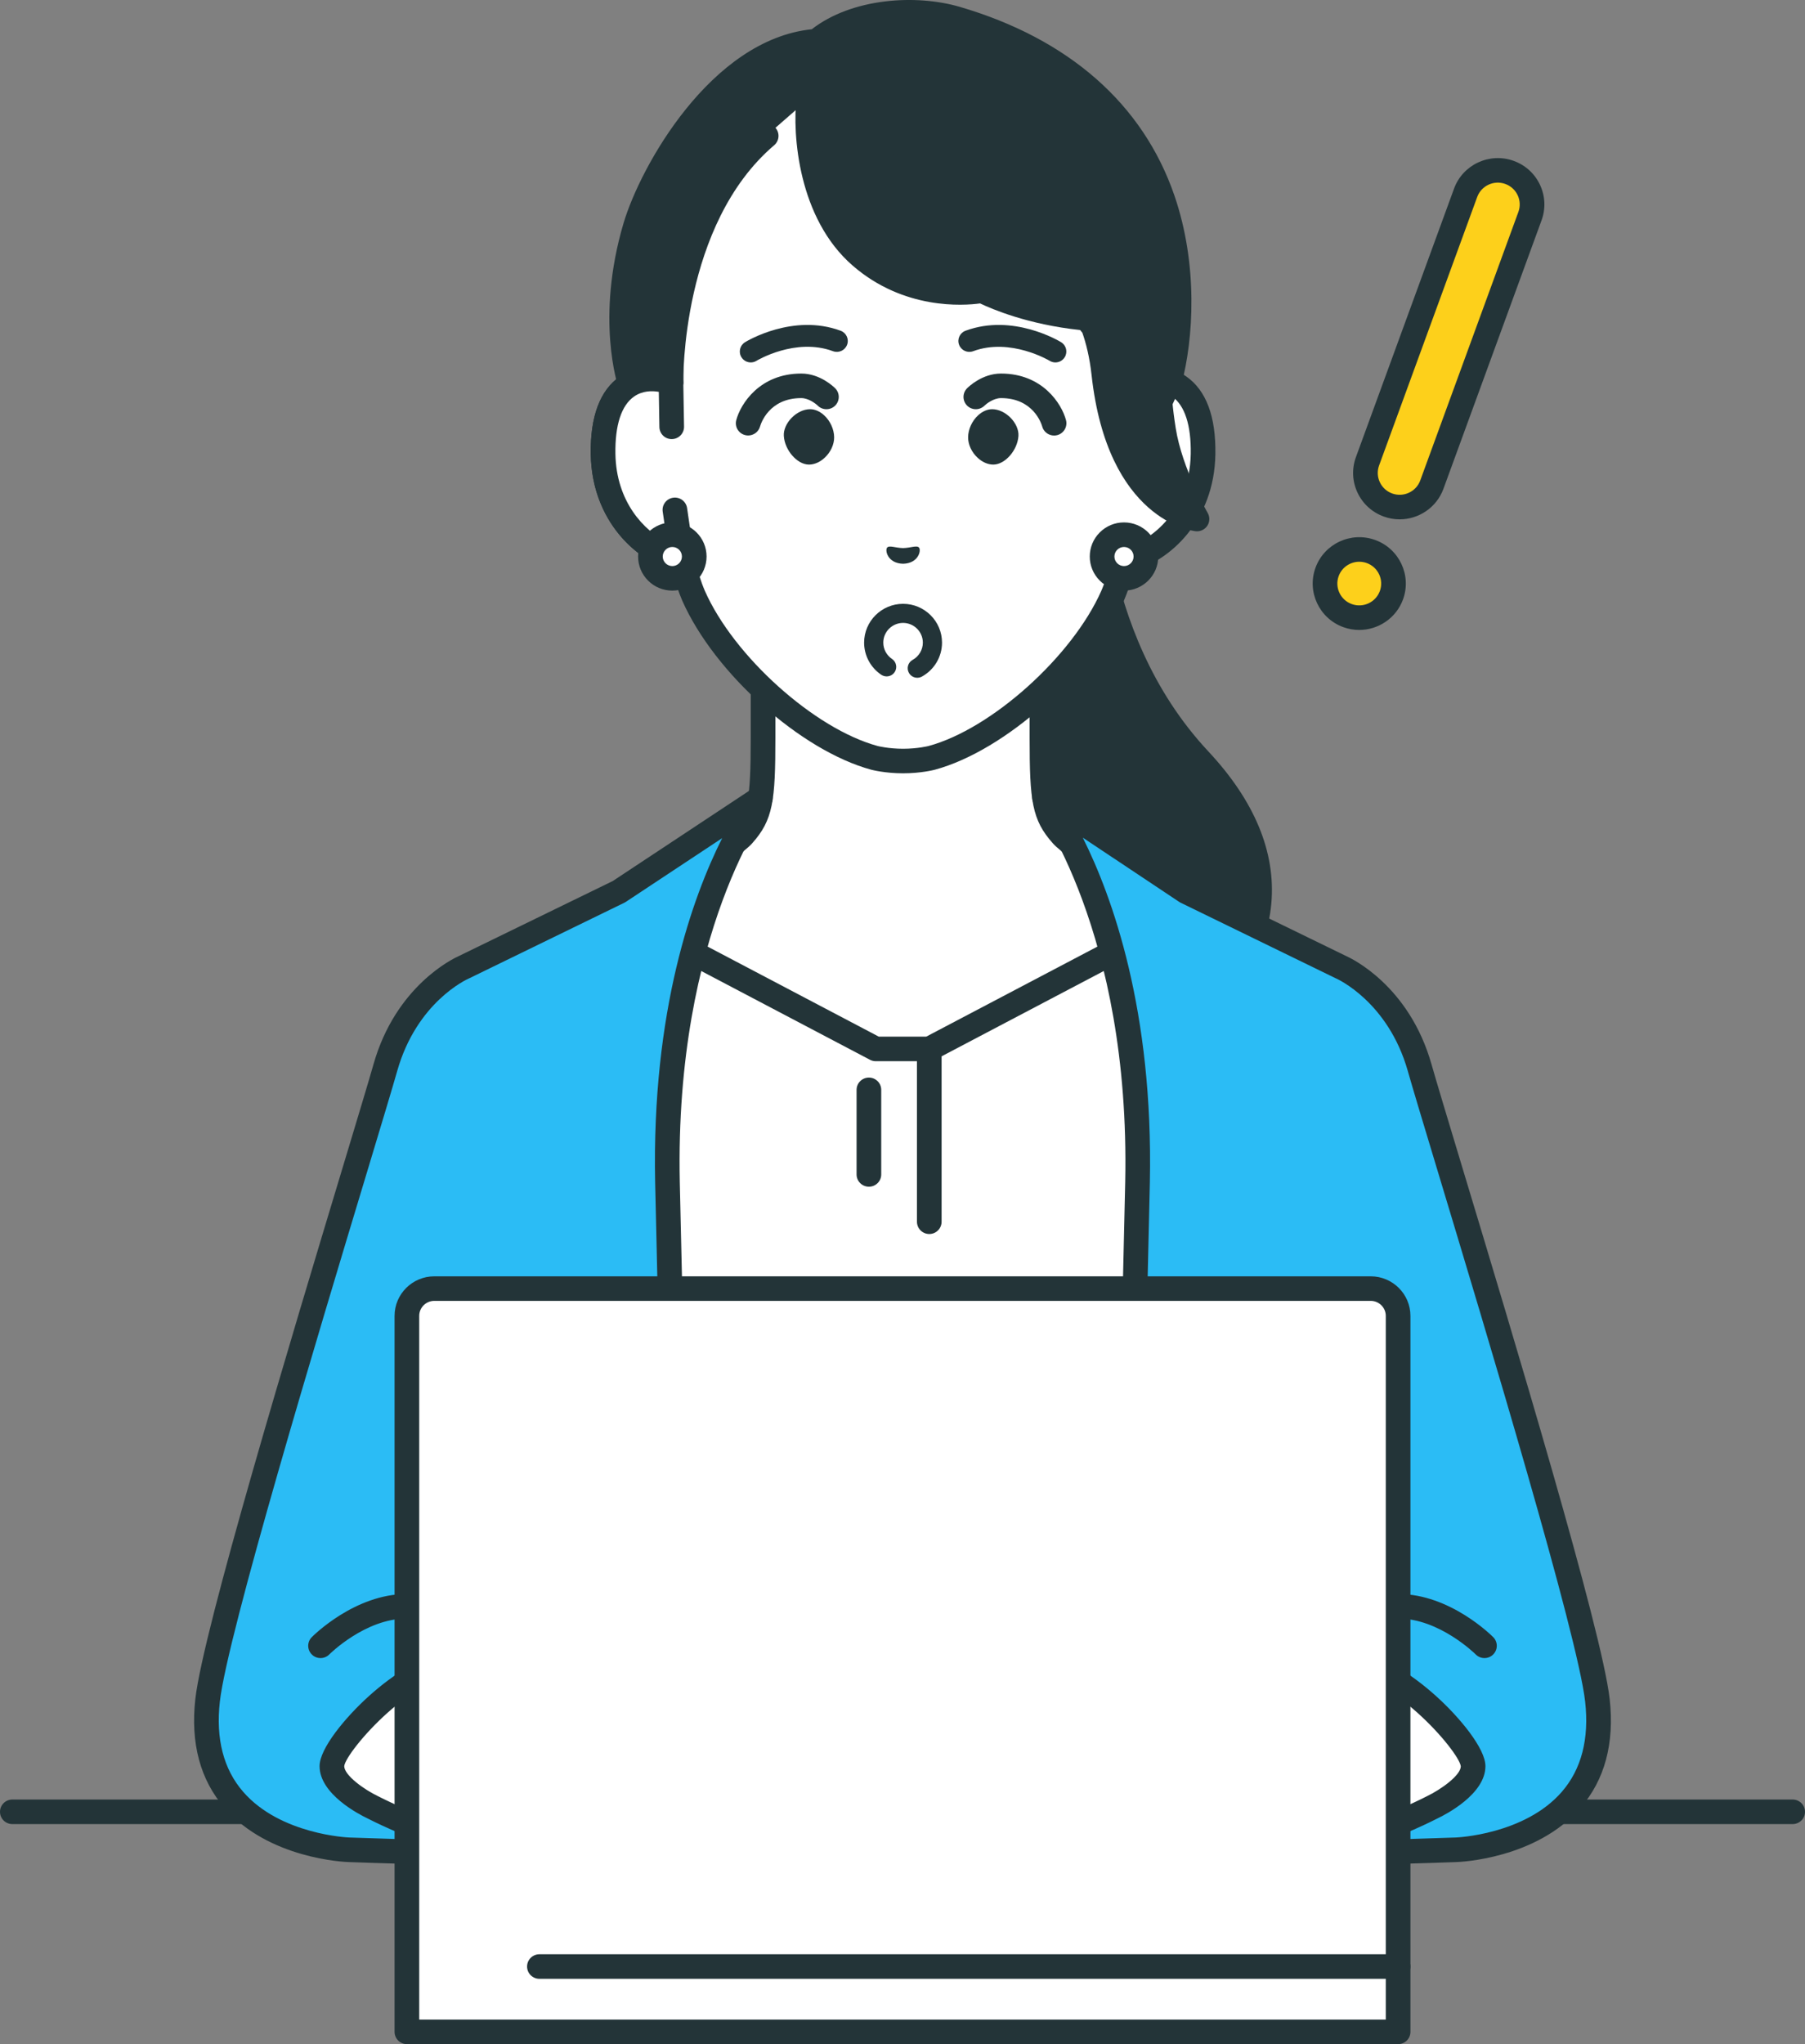 <svg width="106" height="120" viewBox="0 0 106 120" fill="none" xmlns="http://www.w3.org/2000/svg">
<rect x="0" y="0" width="106" height="120" fill="#808080" stroke="none"/>
<g clip-path="url(#clip0_1_3332)">
<path d="M59.493 26.734L60.334 61.218C60.334 61.218 67.232 61.781 70.221 59.539C72.498 57.831 77.272 51.915 70.423 44.592C63.45 37.138 64.032 26.734 64.032 26.734H59.493Z" fill="#233438"/>
<path d="M62.249 62.004C64.609 62.004 68.499 61.734 70.656 60.115C72.326 58.862 74.376 56.257 74.66 53.037C74.926 50.022 73.678 47.016 70.952 44.101C64.281 36.968 64.749 26.875 64.755 26.773C64.766 26.576 64.694 26.382 64.558 26.238C64.421 26.095 64.231 26.013 64.032 26.013H59.492C59.093 26.013 58.769 26.336 58.769 26.734C58.769 27.132 59.093 27.454 59.492 27.454H63.294C63.299 30.041 63.809 38.578 69.893 45.083C72.328 47.686 73.446 50.32 73.218 52.911C72.975 55.66 71.217 57.889 69.785 58.964C67.052 61.014 60.459 60.506 60.393 60.5C59.994 60.468 59.645 60.763 59.613 61.16C59.58 61.556 59.877 61.904 60.275 61.937C60.368 61.944 61.14 62.004 62.249 62.004H62.249Z" fill="#233438"/>
<path d="M53 40.713L44.811 35.908V43.301C44.811 47.044 44.657 47.877 43.626 49.032C42.596 50.187 34.447 55.287 34.447 55.287L46.335 67.272H59.665L71.552 55.287C71.552 55.287 63.404 50.187 62.374 49.032C61.343 47.877 61.189 47.044 61.189 43.301V35.908L53 40.713H53Z" fill="white"/>
<path d="M59.665 67.992C59.481 67.992 59.297 67.923 59.156 67.784C58.872 67.505 58.869 67.049 59.15 66.765L70.406 55.418C68.272 54.069 62.743 50.532 61.833 49.511C60.6 48.129 60.465 47.032 60.465 43.301V37.169L53.367 41.334C53.141 41.467 52.859 41.467 52.633 41.334L45.535 37.169V43.301C45.535 47.032 45.401 48.129 44.168 49.511C43.257 50.532 37.729 54.069 35.595 55.418L46.85 66.765C47.131 67.049 47.129 67.505 46.844 67.784C46.56 68.064 46.102 68.061 45.82 67.778L33.933 55.793C33.779 55.638 33.704 55.421 33.729 55.204C33.754 54.987 33.877 54.793 34.063 54.677C37.179 52.726 42.384 49.339 43.085 48.553C43.91 47.629 44.087 47.075 44.087 43.301V35.908C44.087 35.649 44.226 35.411 44.452 35.282C44.677 35.154 44.955 35.156 45.179 35.287L53 39.876L60.822 35.287C61.046 35.156 61.323 35.154 61.549 35.282C61.774 35.411 61.913 35.65 61.913 35.908V43.301C61.913 47.075 62.09 47.629 62.915 48.553C63.616 49.339 68.822 52.726 71.938 54.677C72.124 54.793 72.247 54.987 72.272 55.204C72.297 55.421 72.222 55.638 72.068 55.793L60.18 67.778C60.039 67.921 59.852 67.992 59.665 67.992H59.665Z" fill="#233438"/>
<path d="M66.664 22.453V15.47C66.664 13.457 66.159 11.473 65.186 9.708C63.326 6.337 59.566 1.612 53.09 1.584H52.977C46.501 1.612 42.741 6.337 40.882 9.708C39.908 11.473 39.403 13.457 39.403 15.47V22.453C37.894 21.884 35.345 22.254 35.417 26.655C35.481 30.553 38.32 32.642 40.06 32.858C40.234 33.602 40.453 34.329 40.731 34.977C42.533 39.047 47.423 43.429 51.36 44.492C51.36 44.492 52.063 44.677 53.034 44.677C54.005 44.677 54.708 44.492 54.708 44.492C58.645 43.429 63.534 39.047 65.336 34.977C65.614 34.329 65.834 33.602 66.008 32.858C67.747 32.642 70.587 30.553 70.65 26.655C70.722 22.254 68.173 21.884 66.664 22.453H66.664Z" fill="white"/>
<path d="M53.034 45.397C51.981 45.397 51.208 45.197 51.175 45.189C47.039 44.072 41.956 39.529 40.069 35.268C39.842 34.739 39.641 34.139 39.467 33.474C37.417 32.933 34.758 30.608 34.693 26.667C34.657 24.455 35.232 22.919 36.401 22.101C37.047 21.649 37.855 21.46 38.68 21.546V15.47C38.68 13.333 39.222 11.221 40.248 9.361C41.991 6.2 45.962 0.893 52.974 0.863C52.992 0.863 53.014 0.864 53.034 0.865C53.054 0.864 53.075 0.863 53.094 0.863C60.105 0.893 64.077 6.2 65.82 9.361C66.846 11.221 67.388 13.334 67.388 15.47V21.546C68.213 21.459 69.021 21.649 69.666 22.101C70.836 22.919 71.41 24.455 71.374 26.667C71.31 30.608 68.651 32.933 66.601 33.474C66.427 34.139 66.226 34.738 66.002 35.26C64.112 39.529 59.028 44.072 54.897 45.187C54.86 45.197 54.087 45.397 53.034 45.397ZM38.277 22.967C37.948 22.967 37.576 23.041 37.234 23.28C36.491 23.799 36.114 24.963 36.141 26.644C36.199 30.185 38.78 31.973 40.149 32.143C40.45 32.18 40.696 32.4 40.765 32.694C40.944 33.46 41.156 34.133 41.397 34.694C43.099 38.539 47.845 42.796 51.55 43.796C51.55 43.796 52.18 43.956 53.034 43.956C53.889 43.956 54.519 43.796 54.525 43.795C58.223 42.796 62.968 38.539 64.674 34.687C64.912 34.133 65.124 33.46 65.303 32.694C65.372 32.4 65.618 32.18 65.919 32.143C67.288 31.973 69.869 30.185 69.927 26.644C69.954 24.963 69.577 23.799 68.835 23.28C68.081 22.753 67.179 23.03 66.921 23.127C66.699 23.212 66.449 23.181 66.253 23.047C66.058 22.912 65.941 22.69 65.941 22.453V15.471C65.941 13.576 65.46 11.703 64.552 10.055C62.609 6.533 59.043 2.33 53.088 2.305C53.07 2.305 53.052 2.304 53.034 2.302C53.017 2.304 52.999 2.305 52.98 2.305C47.025 2.33 43.459 6.533 41.517 10.055C40.608 11.703 40.127 13.576 40.127 15.471V22.453C40.127 22.69 40.011 22.912 39.815 23.047C39.619 23.181 39.37 23.211 39.147 23.127C39.006 23.074 38.673 22.967 38.277 22.967Z" fill="#233438"/>
<path d="M68.33 25.25C68.23 24.619 68.165 24.073 68.122 23.605L68.678 22.396C69.828 18.075 70.652 5.334 56.154 1.092C53.808 0.406 50.139 0.584 47.956 2.415C42.323 2.827 38.258 10.112 37.31 13.315C35.705 18.738 37.016 22.567 37.016 22.567L37.92 25.026L39.404 22.453C39.404 22.453 39.199 12.913 44.995 7.977L47.497 5.794C47.259 7.858 47.607 12.495 50.547 15.047C53.774 17.848 57.672 17.064 57.672 17.064C57.672 17.064 60.035 18.338 63.786 18.685C63.816 18.697 63.978 18.894 64.212 19.192C64.454 19.861 64.694 20.767 64.821 21.928C65.704 29.982 70.295 30.469 70.295 30.469C70.295 30.469 68.735 27.8 68.33 25.249L68.33 25.25Z" fill="#233438"/>
<path d="M68.969 11.481C67.121 6.105 62.761 2.274 56.358 0.401C53.799 -0.348 50.04 -0.124 47.672 1.717C41.746 2.332 37.606 9.764 36.615 13.112C34.965 18.69 36.275 22.634 36.337 22.814L37.24 25.273C37.336 25.537 37.578 25.72 37.858 25.744C38.138 25.767 38.407 25.628 38.547 25.385L40.031 22.812C40.097 22.698 40.13 22.569 40.127 22.438C40.125 22.346 39.993 13.185 45.465 8.525C45.769 8.266 45.805 7.811 45.545 7.509C45.285 7.206 44.828 7.171 44.525 7.429C38.945 12.181 38.681 20.787 38.678 22.263L38.066 23.326L37.701 22.331C37.647 22.166 36.519 18.539 38.004 13.519C39.022 10.079 43.002 3.5 48.009 3.134C48.161 3.122 48.306 3.064 48.423 2.966C50.365 1.336 53.751 1.14 55.95 1.784C61.967 3.544 65.887 6.963 67.6 11.947C68.882 15.679 68.647 19.653 67.994 22.153L67.83 22.511C68.044 23.264 68.285 23.975 68.408 24.715L69.337 22.696C69.354 22.659 69.368 22.62 69.379 22.581C70.097 19.88 70.366 15.546 68.969 11.481L68.969 11.481Z" fill="#233438"/>
<path d="M70.92 30.107C70.905 30.082 69.423 27.52 69.045 25.137C68.666 22.753 68.8 21.603 68.8 21.595C68.853 21.2 68.573 20.838 68.177 20.786C67.781 20.734 67.417 21.012 67.365 21.407C67.358 21.46 67.198 22.738 67.615 25.362C67.823 26.672 68.31 27.995 68.758 29.011C67.542 28.113 66.011 26.144 65.541 21.85C65.207 18.802 64.11 17.35 64.064 17.29C63.822 16.976 63.372 16.917 63.055 17.156C62.837 17.32 62.742 17.584 62.78 17.837C59.86 17.401 58.036 16.441 58.017 16.43C58 16.421 57.982 16.416 57.965 16.408C57.955 16.403 57.945 16.397 57.934 16.392C57.892 16.376 53.686 14.694 53.294 9.7C53.263 9.304 52.914 9.005 52.516 9.038C52.118 9.069 51.82 9.416 51.851 9.813C52.109 13.101 53.749 15.163 55.182 16.356C53.949 16.186 52.411 15.709 51.023 14.504C48.487 12.303 47.955 8.139 48.216 5.877C48.262 5.481 47.977 5.124 47.579 5.078C47.182 5.034 46.823 5.316 46.778 5.712C46.523 7.919 46.883 12.824 50.072 15.591C53.076 18.198 56.579 17.946 57.556 17.812C58.234 18.137 60.357 19.048 63.434 19.375C63.471 19.42 63.515 19.475 63.563 19.536C63.776 20.147 63.987 20.964 64.102 22.006C65.037 30.54 70.007 31.163 70.218 31.186C70.243 31.189 70.269 31.19 70.294 31.19C70.538 31.19 70.767 31.067 70.902 30.861C71.05 30.633 71.057 30.342 70.92 30.107V30.107Z" fill="#233438"/>
<path d="M39.447 25.056L39.403 22.453C37.894 21.884 35.345 22.254 35.417 26.655C35.481 30.553 38.32 32.642 40.06 32.858L39.634 29.932L39.447 25.056Z" fill="white"/>
<path d="M40.06 33.578C40.03 33.578 40 33.577 39.97 33.573C37.883 33.314 34.763 30.94 34.693 26.667C34.657 24.455 35.232 22.919 36.401 22.101C37.303 21.47 38.521 21.35 39.66 21.779C39.937 21.884 40.122 22.146 40.127 22.441L40.171 25.044C40.178 25.442 39.859 25.77 39.459 25.777C39.056 25.786 38.73 25.466 38.723 25.068L38.689 23.004C38.29 22.934 37.73 22.933 37.234 23.28C36.491 23.799 36.114 24.962 36.141 26.644C36.187 29.454 37.821 31.159 39.179 31.829L38.918 30.035C38.86 29.641 39.134 29.276 39.53 29.218C39.926 29.16 40.293 29.435 40.35 29.828L40.776 32.754C40.809 32.977 40.735 33.202 40.577 33.362C40.44 33.501 40.253 33.578 40.06 33.578Z" fill="#233438"/>
<path d="M67.295 32.671C67.294 33.379 66.718 33.952 66.007 33.951C65.296 33.951 64.721 33.377 64.721 32.669C64.722 31.962 65.298 31.388 66.009 31.389C66.72 31.389 67.295 31.963 67.295 32.671Z" fill="white"/>
<path d="M66.008 34.672H66.007C65.469 34.672 64.965 34.463 64.585 34.085C64.206 33.706 63.997 33.203 63.997 32.669C63.998 32.134 64.207 31.631 64.587 31.254C64.967 30.876 65.471 30.668 66.008 30.668H66.009C67.118 30.669 68.019 31.568 68.019 32.671C68.018 33.775 67.116 34.672 66.008 34.672H66.008ZM66.008 32.11C65.858 32.11 65.716 32.168 65.61 32.273C65.504 32.379 65.445 32.52 65.445 32.67C65.445 32.819 65.503 32.96 65.609 33.066C65.716 33.172 65.857 33.23 66.007 33.231H66.008C66.318 33.231 66.571 32.979 66.571 32.67C66.571 32.361 66.319 32.11 66.008 32.11H66.008H66.008Z" fill="#233438"/>
<path d="M40.77 32.671C40.77 33.379 40.193 33.952 39.482 33.951C38.772 33.951 38.196 33.377 38.196 32.669C38.197 31.962 38.773 31.388 39.484 31.389C40.195 31.389 40.77 31.963 40.77 32.671Z" fill="white"/>
<path d="M39.483 34.672H39.482C38.945 34.672 38.44 34.463 38.06 34.085C37.681 33.706 37.472 33.203 37.473 32.669C37.473 32.134 37.682 31.631 38.062 31.254C38.442 30.876 38.947 30.668 39.483 30.668H39.485C40.593 30.669 41.495 31.568 41.494 32.671C41.493 33.775 40.591 34.672 39.483 34.672ZM39.483 32.11C39.333 32.11 39.192 32.168 39.086 32.273C38.979 32.379 38.92 32.52 38.92 32.67C38.92 32.819 38.979 32.96 39.085 33.066C39.191 33.172 39.332 33.23 39.483 33.231H39.483C39.794 33.231 40.046 32.979 40.046 32.67C40.046 32.361 39.794 32.11 39.484 32.11H39.483Z" fill="#233438"/>
<path d="M105.276 107.082H0.724C0.324 107.082 0 106.76 0 106.362C0 105.964 0.324 105.641 0.724 105.641H105.276C105.676 105.641 106 105.964 106 106.362C106 106.76 105.676 107.082 105.276 107.082Z" fill="#233438"/>
<path d="M70.575 70.623L68.107 54.459L54.571 61.577H51.429L37.893 54.459L35.425 70.623L35.493 106.363L70.316 106.362L70.575 70.623Z" fill="white"/>
<path d="M35.492 107.083C35.093 107.083 34.77 106.761 34.769 106.364L34.702 70.624C34.702 70.587 34.704 70.55 34.71 70.514L37.178 54.351C37.213 54.12 37.358 53.921 37.568 53.816C37.777 53.711 38.024 53.713 38.231 53.822L51.608 60.856H54.392L67.769 53.822C67.976 53.713 68.223 53.711 68.433 53.816C68.642 53.921 68.787 54.12 68.822 54.351L71.29 70.514C71.296 70.552 71.299 70.59 71.299 70.628L71.04 106.367C71.037 106.763 70.714 107.082 70.316 107.082L35.493 107.083L35.492 107.083ZM36.149 70.676L36.215 105.642L69.597 105.641L69.85 70.674L67.544 55.57L54.909 62.214C54.805 62.269 54.689 62.298 54.571 62.298H51.428C51.311 62.298 51.195 62.269 51.09 62.214L38.456 55.57L36.149 70.676H36.149Z" fill="#233438"/>
<path d="M51.027 69.665C50.627 69.665 50.303 69.343 50.303 68.945V63.98C50.303 63.581 50.627 63.259 51.027 63.259C51.426 63.259 51.751 63.581 51.751 63.98V68.945C51.751 69.343 51.426 69.665 51.027 69.665Z" fill="#233438"/>
<path d="M54.573 72.442C54.173 72.442 53.849 72.119 53.849 71.721V61.577C53.849 61.179 54.173 60.856 54.573 60.856C54.972 60.856 55.296 61.179 55.296 61.577V71.721C55.296 72.119 54.972 72.442 54.573 72.442Z" fill="#233438"/>
<path d="M61.337 46.809L69.656 52.349L78.753 56.78C78.753 56.78 82.107 58.216 83.371 62.681C84.594 66.999 93.237 94.711 93.809 99.812C94.762 108.306 85.516 108.591 85.516 108.591C85.516 108.591 77.811 108.873 77.08 108.706C75.329 108.306 73.309 106.361 73.309 106.361L66.035 106.366C66.035 106.366 66.341 88.951 66.803 69.401C67.12 54.216 61.338 46.809 61.338 46.809H61.337Z" fill="#2BBCF5"/>
<path d="M78.638 109.477C77.783 109.477 77.136 109.458 76.918 109.409C75.33 109.045 73.625 107.618 73.026 107.081L66.036 107.087H66.035C65.841 107.087 65.655 107.009 65.519 106.872C65.383 106.734 65.308 106.547 65.311 106.354C65.315 106.18 65.623 88.712 66.079 69.384C66.386 54.676 60.822 47.322 60.765 47.25C60.548 46.97 60.567 46.575 60.809 46.317C61.051 46.059 61.446 46.013 61.74 46.209L70.018 51.723L79.058 56.126C79.376 56.268 82.761 57.871 84.068 62.485C84.34 63.445 84.995 65.615 85.824 68.364C88.911 78.59 94.077 95.706 94.528 99.732C94.82 102.336 94.242 104.492 92.808 106.138C90.199 109.134 85.727 109.305 85.538 109.311C84.234 109.359 80.782 109.477 78.638 109.477ZM73.309 105.64C73.497 105.64 73.678 105.712 73.812 105.842C74.335 106.345 75.972 107.713 77.242 108.004C77.729 108.091 81.82 108.005 85.489 107.87C85.533 107.869 89.533 107.706 91.719 105.188C92.873 103.859 93.334 102.077 93.089 99.892C92.652 95.996 87.308 78.291 84.438 68.778C83.606 66.024 82.95 63.848 82.675 62.876C81.517 58.789 78.497 57.455 78.467 57.441C78.456 57.437 78.445 57.432 78.435 57.427L69.338 52.996C69.308 52.982 69.28 52.966 69.253 52.947L63.587 49.174C65.32 52.636 67.737 59.324 67.526 69.415C67.123 86.501 66.835 102.129 66.772 105.645L73.309 105.64H73.309V105.64Z" fill="#233438"/>
<path d="M87.177 97.337C86.99 97.337 86.803 97.265 86.662 97.122C86.626 97.087 84.528 95.018 82.129 95.018C79.634 95.018 77.968 96 77.951 96.01C77.609 96.215 77.165 96.107 76.957 95.768C76.751 95.428 76.857 94.987 77.197 94.78C77.278 94.731 79.205 93.576 82.128 93.576C85.15 93.576 87.59 96.007 87.692 96.11C87.973 96.394 87.969 96.85 87.684 97.129C87.544 97.268 87.36 97.337 87.177 97.337Z" fill="#233438"/>
<path d="M78.371 97.546C76.613 97.802 71.974 98.953 70.496 98.692C69.019 98.431 66.683 97.634 66.683 97.634C66.683 97.634 63.8 96.296 62.442 96.936C60.332 97.931 57.89 101.112 57.89 101.112C57.89 101.112 57.322 102.344 56.222 104.671C55.122 106.998 55.102 108.206 56.198 108.538C57.295 108.87 58.248 107.708 59.058 106.261C59.868 104.813 60.702 103.39 60.702 103.39L64.024 100.69L64.491 100.922L61.822 103.745C61.822 103.745 59.487 109.226 61.079 110.028C62.09 110.537 63.205 109.203 63.205 109.203C63.205 109.203 63.276 110.223 64.181 110.555C65.087 110.887 66.04 110.08 66.04 110.08C66.04 110.08 66.269 110.781 67.232 111.101C68.279 111.448 69.248 110.058 70.282 108.799C71.225 107.652 71.83 107.091 71.83 107.091L74.618 107.903C74.618 107.903 77.153 108.69 79.977 107.8C82.153 107.114 84.103 106.1 84.103 106.1C84.103 106.1 86.51 104.961 86.51 103.68C86.51 102.399 81.827 97.196 78.372 97.547L78.371 97.546Z" fill="white"/>
<path d="M54.835 108.256C54.981 108.584 55.3 109.02 55.987 109.228C57.901 109.808 59.201 107.486 59.69 106.611C59.983 106.089 60.28 105.567 60.539 105.115C60.407 105.512 60.271 105.952 60.153 106.404C59.926 107.27 59.236 109.908 60.752 110.671C61.511 111.053 62.289 110.815 62.899 110.422C63.125 110.754 63.457 111.057 63.931 111.231C64.653 111.496 65.346 111.3 65.833 111.061C66.086 111.328 66.46 111.604 67.003 111.784C67.202 111.851 67.395 111.881 67.582 111.881C68.72 111.881 69.635 110.747 70.525 109.646C70.63 109.516 70.736 109.385 70.842 109.256C71.365 108.619 71.782 108.168 72.039 107.902L74.415 108.595C74.515 108.626 77.189 109.434 80.195 108.487C82.341 107.811 84.24 106.841 84.426 106.745C84.924 106.508 87.233 105.319 87.233 103.68C87.233 102.645 85.723 100.816 84.32 99.554C83.075 98.434 80.637 96.592 78.298 96.829C78.288 96.831 78.278 96.832 78.267 96.833C77.735 96.91 76.979 97.061 76.104 97.235C74.284 97.597 71.534 98.144 70.623 97.982C69.314 97.751 67.245 97.062 66.953 96.964C66.342 96.684 63.684 95.553 62.132 96.285C59.89 97.343 57.419 100.539 57.315 100.675C57.283 100.717 57.255 100.763 57.233 100.811C57.227 100.824 56.653 102.068 55.568 104.364C54.689 106.221 54.464 107.421 54.835 108.256L54.835 108.256ZM56.877 104.978C57.815 102.995 58.372 101.793 58.513 101.489C58.856 101.055 60.979 98.424 62.752 97.588C63.474 97.247 65.307 97.792 66.378 98.287C66.401 98.298 66.425 98.308 66.449 98.316C66.546 98.349 68.854 99.134 70.37 99.402C71.463 99.595 73.647 99.194 76.387 98.648C77.233 98.48 77.965 98.335 78.46 98.262C81.518 97.968 85.695 102.828 85.786 103.69C85.785 104.215 84.627 105.051 83.791 105.449C83.784 105.453 83.775 105.457 83.768 105.461C83.749 105.471 81.845 106.455 79.758 107.113C77.181 107.925 74.857 107.222 74.834 107.215L73.349 106.782L74.089 106.177C74.398 105.924 74.443 105.47 74.189 105.163C73.936 104.855 73.48 104.81 73.171 105.063L71.371 106.533C71.365 106.538 71.361 106.544 71.356 106.549C71.35 106.554 71.343 106.557 71.337 106.563C71.311 106.587 70.684 107.171 69.722 108.343C69.613 108.475 69.504 108.609 69.397 108.742C68.74 109.557 67.921 110.569 67.461 110.417C67.16 110.317 66.977 110.17 66.867 110.048L68.442 106.93L71.696 103.795C71.983 103.518 71.991 103.062 71.712 102.776C71.435 102.49 70.976 102.483 70.689 102.759L67.347 105.979C67.289 106.036 67.24 106.101 67.204 106.173L65.469 109.606C65.237 109.765 64.776 110.004 64.432 109.878C64.12 109.764 63.998 109.462 63.953 109.283L65.424 105.652L68.578 102.189C68.847 101.894 68.824 101.438 68.528 101.171C68.232 100.903 67.775 100.926 67.506 101.22L64.265 104.779C64.208 104.842 64.162 104.915 64.13 104.994L62.581 108.815C62.308 109.105 61.742 109.553 61.406 109.384C61.306 109.333 61.038 108.744 61.551 106.779C61.855 105.615 62.296 104.497 62.441 104.141L65.018 101.415C65.175 101.25 65.244 101.02 65.204 100.795C65.164 100.571 65.02 100.379 64.815 100.277L64.348 100.044C64.093 99.918 63.787 99.951 63.567 100.131L60.245 102.831C60.178 102.885 60.121 102.951 60.077 103.026C60.069 103.04 59.23 104.472 58.426 105.909C57.869 106.904 57.068 108.047 56.409 107.848C56.211 107.788 56.177 107.711 56.159 107.67C56.078 107.489 55.986 106.863 56.877 104.977L56.877 104.978Z" fill="#233438"/>
<path d="M52.097 32.148C52.226 31.999 52.575 32.165 53.034 32.175C53.493 32.164 53.842 31.998 53.971 32.147C54.105 32.301 53.95 33.071 53.035 33.095C52.118 33.072 51.963 32.303 52.097 32.148Z" fill="#233438"/>
<path d="M61.978 21.276C61.863 21.276 61.746 21.245 61.641 21.18C61.619 21.167 59.341 19.807 57.149 20.617C56.816 20.74 56.446 20.571 56.322 20.239C56.198 19.907 56.368 19.539 56.701 19.416C59.489 18.384 62.202 20.02 62.316 20.09C62.619 20.276 62.713 20.67 62.526 20.971C62.404 21.168 62.194 21.276 61.978 21.276L61.978 21.276Z" fill="#233438"/>
<path d="M44.09 21.276C43.874 21.276 43.663 21.168 43.542 20.971C43.355 20.67 43.449 20.276 43.752 20.09C43.865 20.02 46.579 18.384 49.367 19.416C49.7 19.539 49.87 19.908 49.746 20.239C49.622 20.571 49.253 20.74 48.919 20.617C46.713 19.801 44.45 21.166 44.427 21.18C44.322 21.245 44.205 21.276 44.09 21.276Z" fill="#233438"/>
<path d="M59.35 24.529C59.042 24.215 58.654 24.03 58.285 24.023C57.999 24.016 57.7 24.143 57.443 24.378C57.083 24.707 56.857 25.201 56.853 25.668C56.85 26.095 57.058 26.546 57.41 26.872C57.685 27.127 58.006 27.269 58.317 27.273C58.327 27.273 58.338 27.273 58.349 27.273C59.032 27.26 59.755 26.427 59.809 25.592C59.831 25.241 59.659 24.844 59.35 24.529Z" fill="#233438"/>
<path d="M61.901 25.568C61.581 25.568 61.287 25.354 61.202 25.031C61.155 24.866 60.678 23.37 58.783 23.37C58.343 23.37 57.913 23.715 57.822 23.807C57.542 24.091 57.084 24.095 56.799 23.817C56.514 23.538 56.509 23.081 56.789 22.797C56.877 22.709 57.678 21.929 58.783 21.929C61.233 21.929 62.352 23.718 62.602 24.664C62.704 25.049 62.472 25.444 62.086 25.545C62.024 25.561 61.962 25.568 61.901 25.568Z" fill="#233438"/>
<path d="M46.489 24.529C46.797 24.215 47.186 24.03 47.554 24.023C47.841 24.016 48.139 24.143 48.396 24.378C48.756 24.707 48.982 25.201 48.986 25.668C48.989 26.095 48.781 26.546 48.429 26.872C48.154 27.127 47.834 27.269 47.523 27.273C47.512 27.273 47.501 27.273 47.49 27.273C46.807 27.26 46.084 26.427 46.031 25.592C46.008 25.241 46.18 24.844 46.489 24.529Z" fill="#233438"/>
<path d="M43.937 25.565C43.874 25.565 43.811 25.557 43.748 25.54C43.364 25.436 43.136 25.047 43.237 24.664C43.487 23.718 44.607 21.929 47.056 21.929C48.161 21.929 48.962 22.709 49.05 22.797C49.33 23.081 49.325 23.538 49.04 23.817C48.756 24.094 48.3 24.091 48.02 23.811C47.894 23.688 47.478 23.37 47.055 23.37C45.161 23.37 44.683 24.866 44.635 25.036C44.545 25.355 44.254 25.565 43.936 25.565L43.937 25.565Z" fill="#233438"/>
<path d="M44.656 46.85L36.344 52.349L27.247 56.78C27.247 56.78 23.893 58.216 22.629 62.681C21.406 66.999 12.764 94.711 12.191 99.812C11.238 108.306 20.484 108.591 20.484 108.591C20.484 108.591 28.189 108.873 28.92 108.706C30.671 108.306 32.691 106.36 32.691 106.36L39.965 106.366C39.965 106.366 39.659 88.951 39.197 69.401C38.88 54.216 44.656 46.85 44.656 46.85L44.656 46.85Z" fill="#2BBCF5"/>
<path d="M27.361 109.477C25.218 109.477 21.765 109.359 20.457 109.311C20.273 109.305 15.801 109.134 13.192 106.138C11.758 104.492 11.18 102.336 11.472 99.732C11.924 95.707 17.089 78.59 20.176 68.364C21.005 65.615 21.66 63.445 21.932 62.485C23.239 57.87 26.624 56.267 26.942 56.126L35.983 51.722L44.256 46.25C44.551 46.054 44.946 46.101 45.187 46.36C45.428 46.619 45.445 47.014 45.227 47.293C45.158 47.382 39.615 54.695 39.921 69.386C40.378 88.712 40.686 106.179 40.689 106.354C40.692 106.547 40.617 106.734 40.481 106.871C40.345 107.009 40.159 107.087 39.965 107.087H39.964L32.974 107.081C32.375 107.618 30.67 109.045 29.082 109.408C28.864 109.458 28.217 109.477 27.361 109.477ZM42.41 49.202L36.745 52.949C36.718 52.966 36.691 52.982 36.662 52.996L27.565 57.427C27.555 57.432 27.544 57.437 27.533 57.442C27.411 57.495 24.473 58.823 23.325 62.877C23.05 63.848 22.393 66.024 21.562 68.779C18.691 78.291 13.348 95.996 12.911 99.892C12.665 102.077 13.126 103.859 14.281 105.188C16.467 107.706 20.467 107.869 20.507 107.87C24.18 108.005 28.271 108.091 28.766 108.002C30.029 107.713 31.665 106.345 32.188 105.842C32.323 105.713 32.503 105.64 32.691 105.64H32.691L39.228 105.645C39.165 102.13 38.877 86.501 38.474 69.418C38.263 59.322 40.679 52.652 42.41 49.202L42.41 49.202Z" fill="#233438"/>
<path d="M18.823 97.337C18.64 97.337 18.456 97.268 18.315 97.129C18.031 96.85 18.027 96.394 18.308 96.11C18.41 96.007 20.85 93.576 23.871 93.576C26.795 93.576 28.722 94.731 28.803 94.78C29.144 94.987 29.251 95.431 29.042 95.77C28.833 96.11 28.388 96.217 28.047 96.009C28.032 96 26.366 95.018 23.871 95.018C21.449 95.018 19.36 97.101 19.339 97.122C19.197 97.265 19.01 97.337 18.823 97.337Z" fill="#233438"/>
<path d="M27.628 97.546C29.387 97.802 34.026 98.953 35.504 98.692C36.981 98.431 39.317 97.634 39.317 97.634C39.317 97.634 42.2 96.296 43.558 96.936C45.668 97.931 48.11 101.112 48.11 101.112C48.11 101.112 48.678 102.344 49.778 104.671C50.878 106.998 50.898 108.206 49.801 108.538C48.705 108.87 47.752 107.708 46.942 106.261C46.132 104.813 45.298 103.39 45.298 103.39L41.976 100.69L41.509 100.922L44.178 103.745C44.178 103.745 46.513 109.226 44.921 110.028C43.91 110.537 42.795 109.203 42.795 109.203C42.795 109.203 42.724 110.223 41.819 110.555C40.913 110.887 39.96 110.08 39.96 110.08C39.96 110.08 39.731 110.781 38.768 111.101C37.721 111.448 36.752 110.058 35.718 108.799C34.775 107.652 34.17 107.091 34.17 107.091L31.381 107.903C31.381 107.903 28.847 108.69 26.023 107.8C23.847 107.114 21.897 106.1 21.897 106.1C21.897 106.1 19.49 104.961 19.49 103.68C19.49 102.399 24.173 97.196 27.628 97.547L27.628 97.546Z" fill="white"/>
<path d="M18.767 103.68C18.767 105.319 21.076 106.508 21.575 106.745C21.761 106.841 23.659 107.811 25.805 108.487C28.812 109.434 31.485 108.626 31.598 108.591L33.962 107.902C34.218 108.168 34.635 108.619 35.158 109.256C35.264 109.385 35.37 109.515 35.475 109.645C36.364 110.747 37.28 111.881 38.419 111.881C38.605 111.881 38.798 111.851 38.998 111.784C39.541 111.604 39.914 111.328 40.167 111.062C40.655 111.3 41.349 111.496 42.069 111.231C42.544 111.057 42.876 110.754 43.101 110.422C43.711 110.816 44.489 111.053 45.248 110.671C46.764 109.908 46.074 107.271 45.847 106.404C45.729 105.953 45.594 105.512 45.462 105.116C45.721 105.568 46.018 106.089 46.31 106.612C46.799 107.486 48.1 109.807 50.013 109.228C50.7 109.02 51.019 108.584 51.165 108.256C51.537 107.422 51.311 106.221 50.433 104.364C49.347 102.068 48.774 100.824 48.768 100.811C48.745 100.763 48.718 100.717 48.685 100.674C48.581 100.539 46.111 97.343 43.868 96.285C42.317 95.553 39.659 96.684 39.047 96.964C38.755 97.062 36.687 97.751 35.378 97.983C34.466 98.144 31.715 97.597 29.896 97.235C29.021 97.061 28.265 96.911 27.733 96.834C27.723 96.832 27.712 96.831 27.702 96.83C25.363 96.593 22.925 98.435 21.68 99.554C20.277 100.816 18.767 102.645 18.767 103.68L18.767 103.68ZM20.215 103.68C20.305 102.828 24.486 97.969 27.54 98.262C28.035 98.335 28.767 98.48 29.612 98.648C32.353 99.194 34.537 99.595 35.63 99.402C37.146 99.134 39.454 98.349 39.551 98.316C39.576 98.308 39.599 98.298 39.623 98.287C40.693 97.792 42.527 97.247 43.248 97.588C45.021 98.424 47.145 101.055 47.487 101.489C47.628 101.793 48.186 102.995 49.123 104.978C50.015 106.864 49.923 107.49 49.842 107.671C49.824 107.712 49.789 107.789 49.591 107.849C48.936 108.048 48.131 106.905 47.575 105.91C46.77 104.473 45.932 103.041 45.923 103.027C45.88 102.952 45.823 102.886 45.756 102.832L42.434 100.132C42.213 99.953 41.908 99.918 41.653 100.045L41.185 100.278C40.981 100.38 40.837 100.572 40.797 100.797C40.757 101.021 40.825 101.251 40.982 101.417L43.56 104.142C43.705 104.498 44.146 105.616 44.45 106.781C44.962 108.746 44.694 109.335 44.595 109.385C44.261 109.554 43.695 109.107 43.42 108.816L41.871 104.995C41.839 104.916 41.793 104.844 41.736 104.781L38.495 101.222C38.226 100.927 37.768 100.905 37.472 101.172C37.176 101.439 37.154 101.895 37.422 102.19L40.577 105.653L42.048 109.284C42.003 109.461 41.882 109.764 41.569 109.879C41.225 110.005 40.766 109.767 40.531 109.607L38.797 106.174C38.76 106.102 38.712 106.037 38.654 105.98L35.311 102.76C35.024 102.484 34.566 102.491 34.288 102.777C34.01 103.063 34.017 103.519 34.305 103.796L37.559 106.931L39.134 110.049C39.023 110.17 38.84 110.318 38.54 110.417C38.079 110.57 37.26 109.557 36.603 108.742C36.495 108.609 36.388 108.475 36.279 108.343C35.316 107.172 34.69 106.588 34.664 106.564C34.656 106.557 34.648 106.551 34.64 106.544C34.636 106.541 34.633 106.537 34.63 106.534L32.83 105.063C32.52 104.81 32.064 104.856 31.811 105.163C31.557 105.471 31.602 105.925 31.911 106.177L32.652 106.782L31.179 107.211C31.145 107.222 28.8 107.919 26.242 107.113C24.155 106.456 22.252 105.471 22.233 105.461C22.224 105.457 22.216 105.453 22.208 105.449C21.373 105.052 20.215 104.215 20.215 103.68V103.68Z" fill="#233438"/>
<path d="M80.496 75.647C81.385 75.647 82.105 76.364 82.105 77.248V119.279H23.895V77.248C23.895 76.364 24.615 75.647 25.503 75.647H80.496Z" fill="white"/>
<path d="M82.105 120H23.895C23.495 120 23.171 119.677 23.171 119.279V77.248C23.171 75.968 24.218 74.926 25.504 74.926H80.496C81.782 74.926 82.829 75.968 82.829 77.248V119.279C82.829 119.677 82.505 120 82.105 120ZM24.619 118.559H81.381V77.248C81.381 76.762 80.984 76.367 80.496 76.367H25.504C25.016 76.367 24.619 76.762 24.619 77.248V118.559Z" fill="#233438"/>
<path d="M82.105 116.165H31.676C31.277 116.165 30.953 115.843 30.953 115.445C30.953 115.047 31.277 114.724 31.676 114.724H82.105C82.505 114.724 82.829 115.047 82.829 115.445C82.829 115.843 82.505 116.165 82.105 116.165Z" fill="#233438"/>
<path d="M53.868 39.788C53.67 39.788 53.478 39.684 53.376 39.499C53.225 39.229 53.323 38.888 53.595 38.738C53.965 38.534 54.195 38.145 54.195 37.725C54.195 37.087 53.674 36.568 53.034 36.568C52.393 36.568 51.872 37.087 51.872 37.725C51.872 38.11 52.064 38.468 52.385 38.684C52.642 38.857 52.71 39.206 52.536 39.462C52.362 39.719 52.012 39.786 51.754 39.613C51.123 39.188 50.746 38.483 50.746 37.725C50.746 36.469 51.772 35.447 53.033 35.447C54.295 35.447 55.321 36.469 55.321 37.725C55.321 38.553 54.869 39.317 54.14 39.718C54.054 39.766 53.961 39.788 53.868 39.788Z" fill="#233438"/>
<path d="M81.713 34.943C81.333 35.982 80.179 36.517 79.136 36.139C78.092 35.761 77.554 34.612 77.934 33.574C78.314 32.535 79.468 31.999 80.511 32.377C81.555 32.755 82.093 33.904 81.713 34.943Z" fill="#FDD01B"/>
<path d="M79.821 36.981C79.511 36.981 79.196 36.928 78.888 36.817C77.471 36.303 76.738 34.738 77.254 33.327C77.769 31.916 79.341 31.186 80.759 31.7C82.176 32.213 82.909 33.779 82.393 35.189C81.989 36.294 80.938 36.981 79.821 36.981ZM79.825 32.977C79.299 32.977 78.804 33.3 78.614 33.82C78.372 34.484 78.717 35.221 79.383 35.462C80.051 35.704 80.79 35.36 81.033 34.696C81.15 34.375 81.135 34.027 80.99 33.717C80.845 33.407 80.587 33.171 80.264 33.054C80.119 33.002 79.971 32.977 79.825 32.977Z" fill="#233438"/>
<path d="M81.51 29.646C80.466 29.268 79.928 28.119 80.308 27.08L86.07 11.318C86.45 10.279 87.604 9.743 88.647 10.121C89.691 10.5 90.228 11.648 89.849 12.687L84.087 28.45C83.707 29.488 82.553 30.024 81.51 29.646Z" fill="#FDD01B"/>
<path d="M82.195 30.488C81.885 30.488 81.57 30.435 81.262 30.323C80.576 30.075 80.028 29.575 79.719 28.916C79.41 28.256 79.378 27.517 79.628 26.834L85.39 11.072C85.905 9.661 87.478 8.931 88.895 9.445C89.581 9.693 90.129 10.193 90.438 10.852C90.746 11.511 90.779 12.251 90.529 12.934L84.767 28.696C84.363 29.8 83.312 30.488 82.195 30.488ZM81.757 28.969C82.424 29.21 83.164 28.867 83.406 28.203L89.168 12.441C89.286 12.119 89.271 11.771 89.126 11.461C88.98 11.151 88.722 10.916 88.399 10.799C87.733 10.557 86.993 10.9 86.75 11.564L80.988 27.326C80.871 27.648 80.886 27.996 81.031 28.306C81.176 28.616 81.434 28.852 81.757 28.969Z" fill="#233438"/>
</g>
<defs>
<clipPath id="clip0_1_3332">
<rect width="106" height="120" fill="white"/>
</clipPath>
</defs>
</svg>
